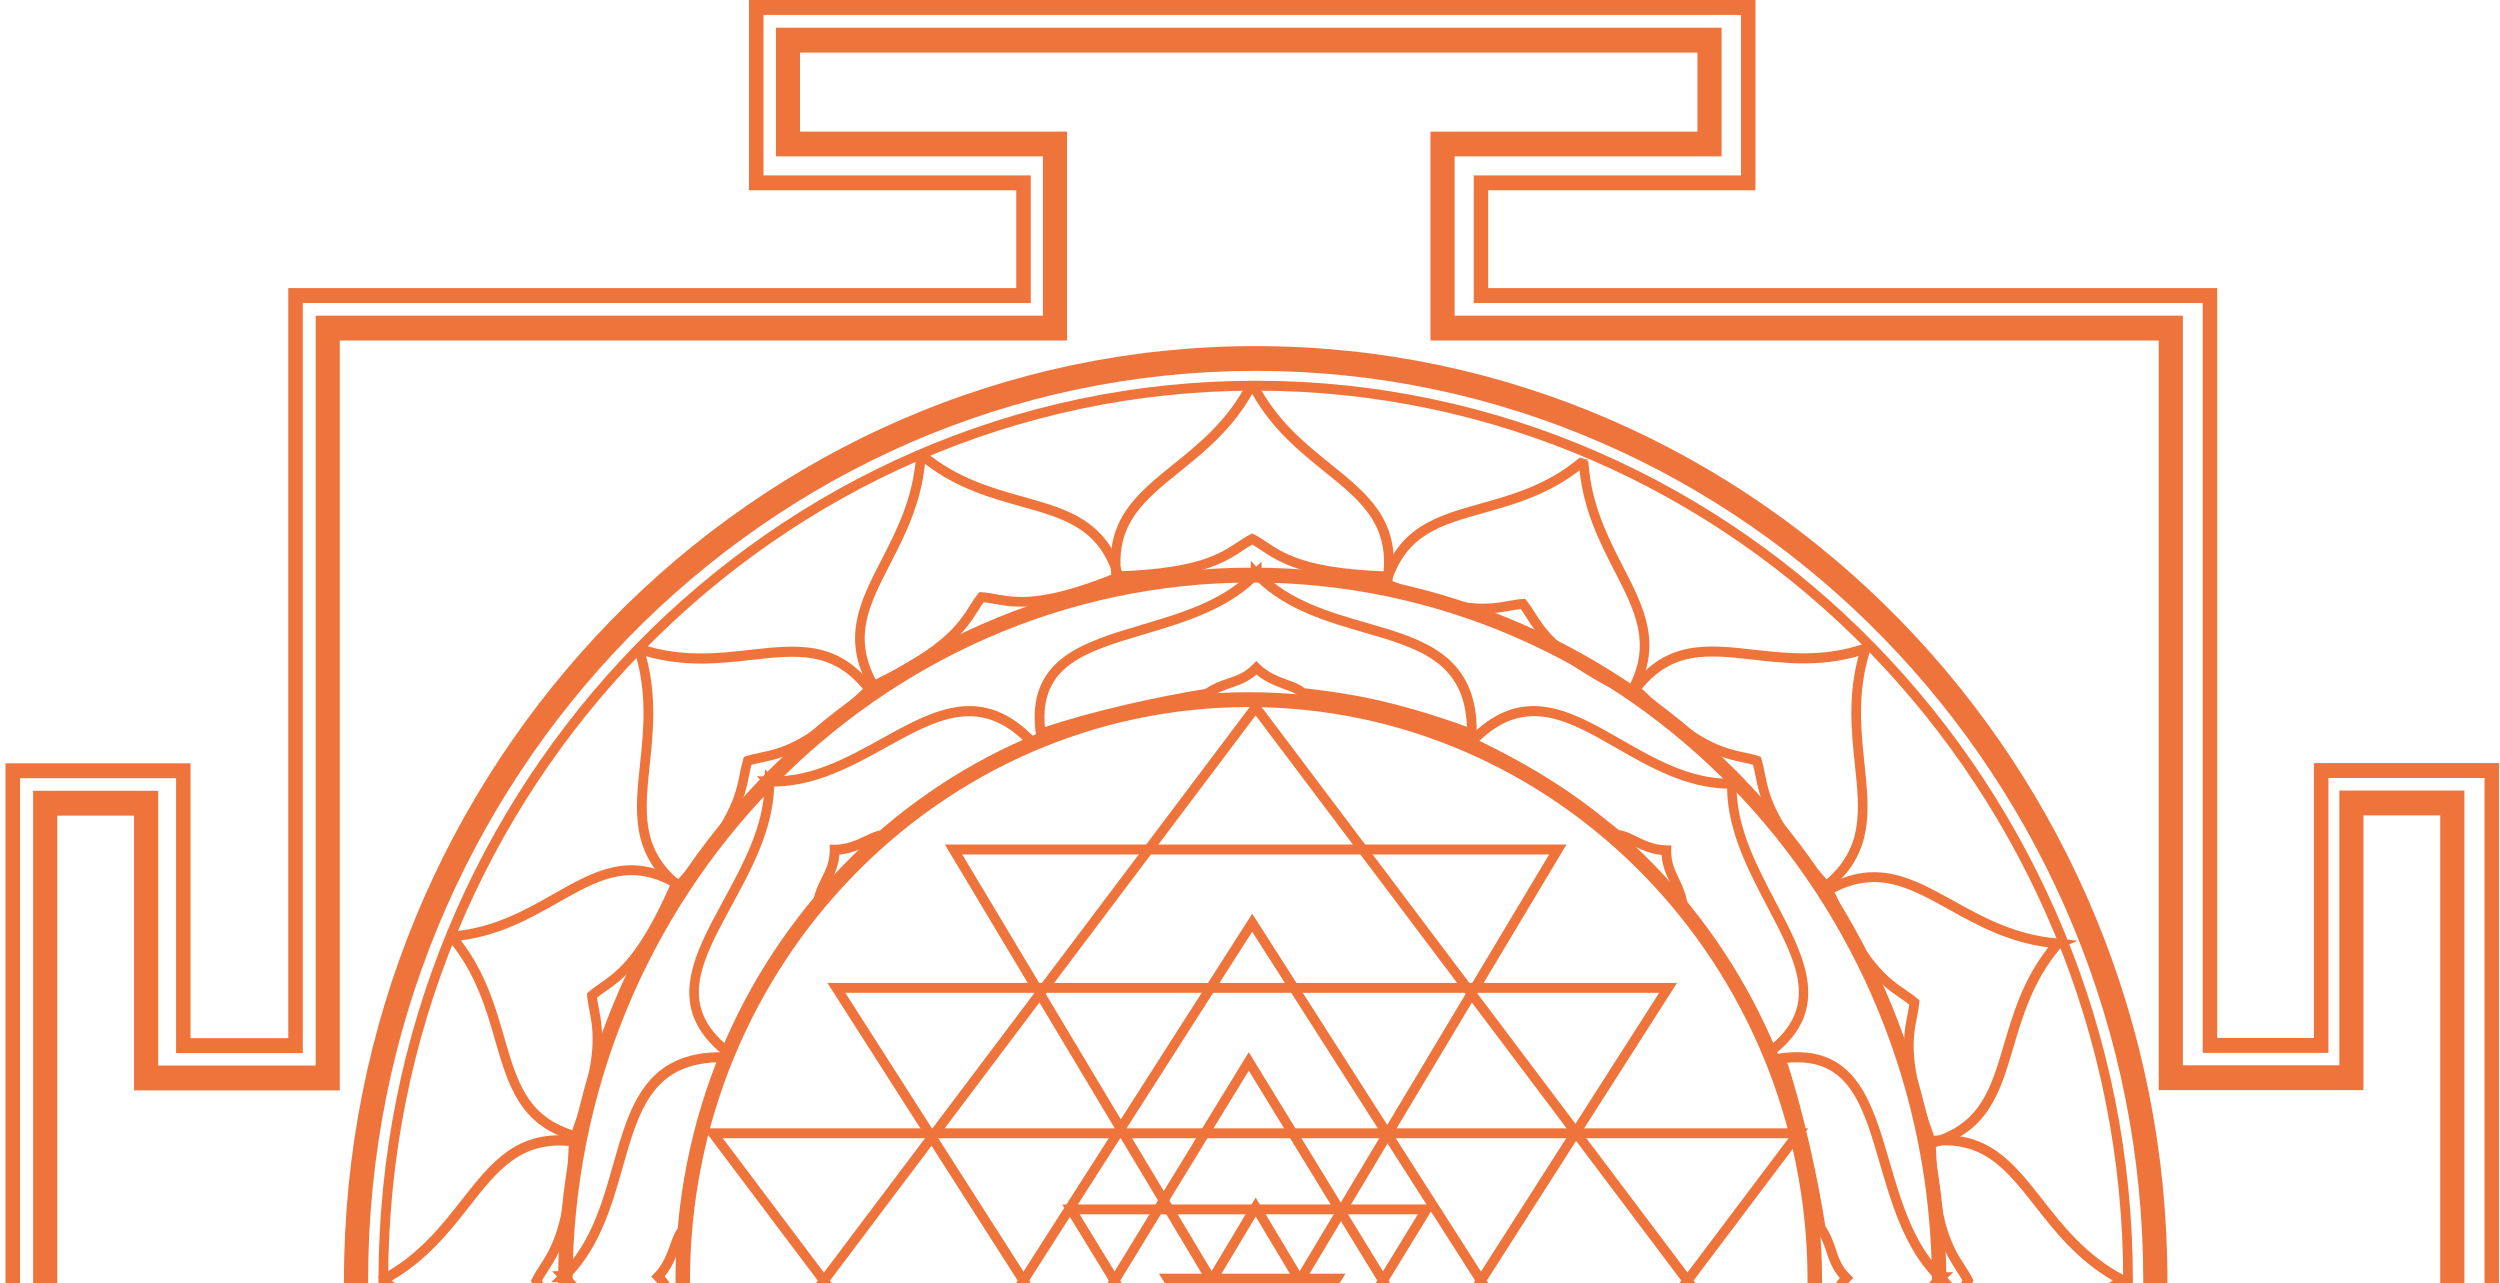 <svg viewBox="0 0 338 173.5" fill="none" xmlns="http://www.w3.org/2000/svg">
<path d="M237.316 346.278H101.239V320.552H137.373V307.141H38.976V205.982H25.759V243.142H0.743V103.201H25.759V140.361H38.976V38.948H137.397V25.726H101.263V0H237.34V25.726H201.206V38.948H299.764V140.328H312.844V103.168H337.86V243.11H312.844V205.949H299.764V307.141H201.182V320.552H237.316V346.278ZM103.201 344.268H235.362V322.57H199.228V305.131H297.809V203.939H314.807V241.1H335.906V105.187H314.807V142.347H297.809V40.966H199.252V23.716H235.386V2.018H103.225V23.716H139.359V40.966H40.938V142.38H23.804V105.219H2.706V241.133H23.804V203.972H40.938V305.131H139.335V322.57H103.201V344.268Z" fill="#EF743C"/>
<path d="M232.737 341.598H104.884V324.198H140.982V302.465H42.682V201.337H21.387V238.486H4.478V106.913H21.387V144.062H42.682V42.679H141.006V21.144H104.908V3.744H232.761V21.144H196.663V42.679H295.124V144.029H316.282V106.88H333.191V238.453H316.282V201.305H295.124V302.465H196.639V324.198H232.737V341.598ZM108.141 338.238H229.472V327.557H193.374V299.113H291.859V197.953H319.539V235.102H329.918V110.24H319.539V147.389H291.859V46.039H193.398V17.793H229.496V7.112H108.165V17.793H144.263V46.039H45.938V147.422H18.122V110.273H7.743V235.135H18.122V197.986H45.938V299.113H144.239V327.557H108.141V338.238Z" fill="#EF743C"/>
<path d="M169.768 299.484C101.8 299.484 46.501 242.804 46.501 173.139C46.501 103.474 101.8 46.794 169.768 46.794C237.737 46.794 293.036 103.474 293.036 173.139C293.036 242.804 237.737 299.484 169.768 299.484ZM169.768 50.142C103.597 50.142 49.767 105.316 49.767 173.139C49.767 240.962 103.597 296.136 169.768 296.136C235.939 296.136 289.77 240.962 289.77 173.139C289.77 105.316 235.939 50.142 169.768 50.142Z" fill="#EF743C"/>
<path d="M169.302 270.471C117.553 270.471 75.45 227.017 75.45 173.607C75.45 120.197 117.553 76.743 169.302 76.743C221.05 76.743 263.153 120.197 263.153 173.607C263.153 227.017 221.05 270.471 169.302 270.471ZM169.302 78.757C118.633 78.757 77.402 121.303 77.402 173.607C77.402 225.911 118.625 268.457 169.302 268.457C219.978 268.457 261.201 225.911 261.201 173.607C261.201 121.303 219.978 78.757 169.302 78.757Z" fill="#EF743C"/>
<path d="M169.768 294.804C104.371 294.804 51.17 240.228 51.17 173.139C51.17 106.05 104.371 51.474 169.768 51.474C235.166 51.474 288.366 106.05 288.366 173.139C288.366 240.228 235.166 294.804 169.768 294.804ZM169.768 52.816C105.093 52.816 52.478 106.791 52.478 173.139C52.478 239.487 105.093 293.462 169.768 293.462C234.444 293.462 287.058 239.487 287.058 173.139C287.058 106.791 234.444 52.816 169.768 52.816Z" fill="#EF743C"/>
<path d="M168.835 252.689C126.1 252.689 91.326 216.999 91.326 173.139C91.326 129.279 126.1 93.589 168.835 93.589C211.569 93.589 246.344 129.279 246.344 173.139C246.344 216.999 211.577 252.689 168.835 252.689ZM168.835 95.594C127.173 95.594 93.288 130.38 93.288 173.131C93.288 215.881 127.181 250.667 168.835 250.667C210.488 250.667 244.381 215.881 244.381 173.131C244.381 130.38 210.488 95.594 168.835 95.594Z" fill="#EF743C"/>
<path d="M168.755 293.852L168.707 293.763L168.95 293.641L168.78 293.608L168.658 293.665C168.658 293.665 168.626 293.6 168.61 293.568H168.585V293.527C165.988 288.466 162.104 285.339 158.681 282.577C153.68 278.547 149.367 275.062 150.281 267.329L150.354 266.728L150.961 266.744C162.314 267.109 165.64 269.311 168.067 270.919C168.488 271.204 168.893 271.472 169.306 271.707C169.718 271.472 170.115 271.204 170.536 270.927C172.963 269.319 176.281 267.117 187.642 266.752L188.249 266.736L188.322 267.337C189.237 275.07 184.923 278.555 179.922 282.585C176.491 285.347 172.615 288.482 170.01 293.543L169.993 293.576C169.993 293.576 169.953 293.649 169.937 293.69L169.807 293.625L169.645 293.665L169.888 293.787L169.856 293.852L169.322 293.738L168.755 293.868V293.852ZM151.527 268.084C150.985 274.664 154.756 277.711 159.498 281.537C162.832 284.226 166.587 287.256 169.289 292.065C171.992 287.264 175.747 284.234 179.081 281.545C183.823 277.719 187.594 274.672 187.052 268.092C176.572 268.498 173.627 270.456 171.248 272.032C170.697 272.398 170.171 272.747 169.589 273.048L169.289 273.202L168.99 273.048C168.407 272.747 167.881 272.398 167.323 272.024C164.944 270.448 161.998 268.49 151.519 268.084H151.527Z" fill="#EF743C"/>
<path d="M75.631 192.792C69.279 192.792 66.074 188.707 62.415 184.05C59.657 180.529 56.525 176.552 51.479 173.879L51.446 173.862C51.446 173.862 51.373 173.821 51.341 173.804L51.406 173.671L51.373 173.513L51.26 173.754L51.187 173.713L51.3 173.165L51.17 172.583L51.252 172.534L51.373 172.783L51.414 172.6L51.349 172.476C51.349 172.476 51.414 172.442 51.446 172.426V172.401H51.487C56.541 169.736 59.665 165.75 62.423 162.23C66.447 157.099 69.928 152.673 77.652 153.612L78.252 153.686L78.236 154.309C77.871 165.958 75.672 169.37 74.066 171.861C73.782 172.293 73.514 172.708 73.279 173.14C73.514 173.563 73.782 173.97 74.058 174.402C75.664 176.893 77.862 180.297 78.228 191.954L78.244 192.577L77.643 192.651C76.938 192.734 76.272 192.776 75.631 192.776V192.792ZM52.939 173.156C57.734 175.93 60.76 179.782 63.446 183.203C67.267 188.068 70.309 191.937 76.881 191.389C76.475 180.637 74.52 177.615 72.946 175.174C72.581 174.609 72.232 174.07 71.932 173.472L71.778 173.165L71.932 172.857C72.232 172.26 72.581 171.72 72.954 171.147C74.528 168.706 76.483 165.684 76.889 154.932C70.317 154.375 67.275 158.253 63.454 163.11C60.768 166.531 57.742 170.383 52.939 173.156Z" fill="#EF743C"/>
<path d="M188.249 78.606L187.642 78.59C176.289 78.224 172.963 76.022 170.536 74.412C170.115 74.128 169.71 73.859 169.297 73.624C168.885 73.859 168.488 74.12 168.067 74.404C165.64 76.013 162.322 78.216 150.961 78.582L150.354 78.598L150.281 77.997C149.367 70.258 153.68 66.771 158.681 62.74C162.112 59.976 165.988 56.839 168.585 51.783L168.602 51.75C168.602 51.75 168.642 51.677 168.658 51.645L168.788 51.709L168.941 51.677L168.707 51.563L168.747 51.49L169.273 51.604L169.84 51.474L169.888 51.563L169.645 51.685L169.815 51.718L169.937 51.661C169.937 51.661 169.969 51.726 169.985 51.758H170.01V51.799C172.607 56.863 176.491 59.992 179.922 62.756C184.923 66.788 189.237 70.275 188.322 78.013L188.249 78.614V78.606ZM169.297 72.12L169.597 72.274C170.18 72.575 170.706 72.925 171.264 73.299C173.643 74.875 176.589 76.834 187.068 77.241C187.61 70.657 183.831 67.609 179.089 63.78C175.755 61.09 172 58.058 169.297 53.246C166.595 58.05 162.84 61.081 159.506 63.772C154.764 67.6 150.993 70.649 151.535 77.233C162.015 76.826 164.96 74.867 167.339 73.29C167.889 72.925 168.415 72.575 168.998 72.274L169.297 72.12Z" fill="#EF743C"/>
<path d="M262.962 192.776C262.321 192.776 261.657 192.734 260.951 192.651L260.351 192.577L260.367 191.954C260.732 180.305 262.93 176.893 264.535 174.402C264.819 173.97 265.086 173.555 265.321 173.123C265.086 172.7 264.819 172.293 264.543 171.861C262.938 169.37 260.74 165.958 260.375 154.309L260.359 153.686L260.959 153.612C268.678 152.673 272.157 157.099 276.178 162.23C278.935 165.75 282.065 169.727 287.116 172.401L287.149 172.417C287.149 172.417 287.222 172.459 287.262 172.476L287.197 172.608L287.23 172.766L287.343 172.525L287.416 172.567L287.303 173.115L287.433 173.696L287.335 173.746L287.222 173.505L287.189 173.679L287.246 173.804C287.246 173.804 287.181 173.837 287.149 173.854V173.879H287.108C282.057 176.544 278.935 180.529 276.17 184.05C272.513 188.707 269.311 192.792 262.962 192.792V192.776ZM261.713 191.364C268.289 191.921 271.322 188.052 275.141 183.186C277.824 179.765 280.849 175.913 285.649 173.131C280.857 170.358 277.832 166.506 275.149 163.085C271.33 158.22 268.281 154.342 261.721 154.907C262.127 165.659 264.073 168.681 265.654 171.122C266.019 171.687 266.367 172.226 266.667 172.824L266.821 173.131L266.667 173.439C266.367 174.036 266.019 174.576 265.646 175.149C264.073 177.59 262.119 180.612 261.713 191.364Z" fill="#EF743C"/>
<path d="M253.316 228.348C251.32 228.348 249.213 227.819 246.864 226.491L246.344 226.198L246.584 225.644C251.176 215.213 254.438 212.949 256.818 211.304C257.234 211.019 257.627 210.742 257.996 210.449C257.94 209.976 257.843 209.504 257.747 209.007C257.186 206.133 256.425 202.208 260.352 191.491L260.56 190.921L261.137 191.084C268.542 193.168 270.097 198.51 271.908 204.699C273.142 208.942 274.544 213.747 278.191 218.087H278.215V218.112C278.239 218.144 278.263 218.177 278.295 218.201L278.191 218.299L278.167 218.454L278.359 218.283L278.423 218.356L279.962 220.319L277.662 219.406C272.068 219.903 267.757 222.33 263.942 224.472C260.328 226.499 257.034 228.356 253.316 228.356V228.348ZM248.026 225.62C253.828 228.625 258.028 226.271 263.301 223.307C267.011 221.222 271.187 218.877 276.588 218.185C273.222 213.845 271.868 209.195 270.658 205.066C268.943 199.194 267.58 194.528 261.37 192.525C257.803 202.436 258.485 205.929 259.03 208.739C259.158 209.39 259.278 210.009 259.334 210.669L259.366 211.011L259.11 211.23C258.613 211.662 258.1 212.02 257.555 212.395C255.223 214.007 252.33 216.011 248.026 225.612V225.62Z" fill="#EF743C"/>
<path d="M253.798 261.112L251.977 259.312C246.569 257.537 241.623 258.095 237.252 258.587C230.881 259.304 225.369 259.92 220.568 253.644L220.196 253.153L220.641 252.728C228.922 244.718 232.832 243.901 235.682 243.293C236.183 243.185 236.653 243.085 237.114 242.96C237.244 242.493 237.333 242.009 237.438 241.501C238.021 238.567 238.814 234.55 246.585 226.007L246.998 225.549L247.476 225.932C253.571 230.874 252.98 236.542 252.284 243.11C251.807 247.61 251.272 252.711 252.997 258.27L253.013 258.287V258.304C253.013 258.304 253.029 258.387 253.045 258.42L252.908 258.47L252.819 258.612L253.078 258.52L253.102 258.595L253.814 261.104L253.798 261.112ZM243.971 256.737C246.343 256.737 248.836 256.987 251.459 257.728C249.985 252.278 250.503 247.352 250.965 242.968C251.621 236.742 252.147 231.783 247.12 227.399C239.996 235.325 239.292 238.892 238.717 241.768C238.588 242.434 238.458 243.068 238.264 243.71L238.159 244.043L237.835 244.151C237.212 244.36 236.588 244.493 235.933 244.626C233.14 245.218 229.683 245.943 221.985 253.286C226.243 258.454 231.059 257.912 237.106 257.228C239.26 256.987 241.542 256.728 243.963 256.728L243.971 256.737Z" fill="#EF743C"/>
<path d="M213.752 284.509L213.68 284.452L213.847 284.249L213.688 284.281L213.601 284.387C213.601 284.387 213.545 284.338 213.513 284.314H213.489L213.474 284.281C209.154 280.675 204.437 279.357 200.268 278.184C194.191 276.483 188.94 275.01 186.745 267.537L186.578 266.951L187.127 266.723C197.508 262.506 201.366 263.198 204.182 263.703C204.675 263.793 205.145 263.874 205.606 263.923C205.884 263.548 206.147 263.141 206.409 262.71C207.969 260.26 210.109 256.898 220.203 252.014L220.744 251.753L221.047 252.282C224.889 259.023 222.359 263.955 219.424 269.662C217.411 273.577 215.136 278.014 214.762 283.703V283.728V283.736C214.762 283.777 214.762 283.826 214.754 283.866H214.603L214.476 283.948L214.746 283.964V284.054L214.197 284.167L213.752 284.501V284.509ZM188.177 267.741C190.253 274.009 194.851 275.295 200.618 276.906C204.675 278.046 209.241 279.324 213.553 282.653C214.118 277.159 216.321 272.869 218.278 269.059C221.063 263.646 223.274 259.332 220.219 253.503C210.928 258.078 209.035 261.058 207.507 263.459C207.149 264.021 206.815 264.55 206.409 265.054L206.195 265.323L205.861 265.299C205.216 265.258 204.604 265.144 203.959 265.03C201.199 264.533 197.786 263.915 188.177 267.749V267.741Z" fill="#EF743C"/>
<path d="M84.435 228.356C80.763 228.356 77.504 226.508 73.92 224.473C70.145 222.331 65.879 219.905 60.344 219.408L60.305 219.425L60.289 219.4C60.289 219.4 60.225 219.4 60.194 219.4V219.278L60.098 219.132L60.075 219.384L59.98 218.961L59.575 218.366L59.646 218.277L59.876 218.488L59.837 218.326L59.702 218.203C59.702 218.203 59.758 218.138 59.789 218.098L59.805 218.081C63.405 213.742 64.793 208.938 66.022 204.696C67.806 198.509 69.352 193.168 76.672 191.084L77.243 190.921L77.449 191.491C81.334 202.197 80.581 206.129 80.026 209.003C79.931 209.5 79.835 209.972 79.78 210.444C80.145 210.738 80.541 211.014 80.954 211.307C83.309 212.952 86.536 215.215 91.08 225.645L91.326 226.199L90.81 226.492C88.487 227.819 86.401 228.348 84.427 228.348L84.435 228.356ZM61.407 218.195C66.751 218.887 70.883 221.232 74.554 223.316C79.772 226.28 83.927 228.633 89.668 225.629C85.41 216.03 82.547 214.027 80.24 212.415C79.701 212.04 79.185 211.682 78.702 211.25L78.448 211.031L78.48 210.689C78.535 210.037 78.654 209.419 78.781 208.759C79.32 205.95 79.994 202.466 76.465 192.549C70.32 194.544 68.972 199.217 67.275 205.087C66.085 209.215 64.745 213.856 61.407 218.203V218.195Z" fill="#EF743C"/>
<path d="M85.577 259.232L85.303 258.785L84.789 258.461L84.821 258.345L85.086 258.436L84.998 258.295L84.845 258.246C84.861 258.204 84.869 258.163 84.885 258.121L84.901 258.096C86.614 252.567 86.083 247.493 85.609 243.016C84.925 236.484 84.331 230.846 90.385 225.93L90.859 225.549L91.269 226.005C98.988 234.494 99.776 238.498 100.355 241.416C100.452 241.922 100.548 242.403 100.677 242.867C101.135 243 101.601 243.099 102.1 243.199C104.93 243.796 108.806 244.616 117.039 252.583L117.473 253.006L117.103 253.495C112.335 259.738 106.86 259.124 100.532 258.411C96.19 257.922 91.269 257.367 85.906 259.133L85.882 259.158H85.866C85.866 259.158 85.794 259.174 85.754 259.182L85.713 259.05L85.569 258.959L85.649 259.216L85.577 259.24V259.232ZM90.731 227.389C85.746 231.741 86.26 236.674 86.912 242.875C87.37 247.236 87.884 252.136 86.421 257.558C91.688 256.049 96.439 256.588 100.669 257.06C106.675 257.74 111.459 258.279 115.688 253.139C108.042 245.835 104.609 245.114 101.835 244.525C101.183 244.384 100.572 244.26 99.945 244.053L99.624 243.945L99.519 243.613C99.326 242.975 99.197 242.345 99.069 241.682C98.506 238.821 97.798 235.281 90.723 227.389H90.731Z" fill="#EF743C"/>
<path d="M123.983 284.509L123.617 284.265L122.933 284.134V284.02L123.227 284.004L123.084 283.906H122.917C122.917 283.906 122.917 283.833 122.917 283.792H122.901L122.909 283.759C122.535 278.059 120.259 273.615 118.246 269.693C115.31 263.977 112.78 259.035 116.623 252.283L116.925 251.753L117.466 252.014C127.563 256.907 129.704 260.275 131.263 262.729C131.534 263.153 131.788 263.561 132.067 263.944C132.528 263.895 132.998 263.805 133.491 263.724C136.308 263.218 140.167 262.525 150.543 266.749L151.092 266.978L150.925 267.565C148.728 275.05 143.477 276.526 137.398 278.231C133.229 279.397 128.502 280.726 124.182 284.338L124.166 284.379H124.142C124.142 284.379 124.094 284.42 124.062 284.436L123.983 284.338L123.808 284.306L123.967 284.509H123.983ZM117.45 253.498C114.395 259.345 116.607 263.659 119.392 269.089C121.349 272.906 123.553 277.203 124.118 282.707C128.431 279.372 132.998 278.092 137.064 276.95C142.832 275.336 147.424 274.047 149.508 267.768C139.896 263.936 136.475 264.548 133.722 265.045C133.077 265.159 132.465 265.273 131.82 265.314L131.486 265.338L131.271 265.069C130.866 264.564 130.531 264.034 130.173 263.471C128.646 261.066 126.752 258.081 117.458 253.498H117.45Z" fill="#EF743C"/>
<path d="M78.174 154.421L77.602 154.258C70.27 152.173 68.73 146.831 66.937 140.641C65.715 136.398 64.326 131.593 60.715 127.252H60.699V127.228C60.676 127.195 60.644 127.163 60.62 127.13L60.731 127.032L60.755 126.87L60.556 127.049L60.509 126.992L60.803 126.544L60.89 125.966H61.001L61.017 126.226L61.112 126.08V125.941C61.112 125.941 61.175 125.941 61.207 125.933L61.223 125.917L61.255 125.933C66.794 125.436 71.063 123.009 74.841 120.867C80.34 117.748 85.094 115.052 91.744 118.839L92.26 119.133L92.013 119.686C87.466 130.127 84.237 132.383 81.88 134.028C81.467 134.313 81.078 134.59 80.713 134.883C80.769 135.356 80.864 135.828 80.959 136.325C81.515 139.2 82.269 143.125 78.38 153.843L78.174 154.413V154.421ZM62.31 127.146C65.643 131.487 66.984 136.138 68.175 140.259C69.873 146.13 71.222 150.805 77.372 152.8C80.904 142.889 80.229 139.395 79.689 136.586C79.562 135.934 79.443 135.307 79.388 134.655L79.356 134.313L79.61 134.093C80.102 133.662 80.61 133.303 81.15 132.929C83.459 131.316 86.324 129.313 90.585 119.711C84.84 116.706 80.681 119.068 75.46 122.024C71.785 124.109 67.651 126.454 62.302 127.146H62.31Z" fill="#EF743C"/>
<path d="M91.791 120.729L91.316 120.348C85.256 115.432 85.843 109.794 86.535 103.262C87.01 98.785 87.542 93.711 85.827 88.181L85.803 88.157V88.14C85.803 88.14 85.787 88.065 85.779 88.024L85.908 87.983L85.996 87.841L85.747 87.924L85.723 87.85L86.165 87.551L86.471 87.037L86.568 87.07L86.479 87.328L86.624 87.228L86.664 87.095C86.664 87.095 86.737 87.12 86.769 87.129L86.785 87.112L86.809 87.137C92.177 88.903 97.103 88.347 101.449 87.858C107.791 87.145 113.264 86.532 118.037 92.774L118.407 93.263L117.973 93.686C109.731 101.653 105.852 102.474 103.019 103.071C102.528 103.179 102.053 103.278 101.594 103.402C101.465 103.867 101.377 104.348 101.272 104.853C100.693 107.771 99.904 111.767 92.177 120.265L91.767 120.721L91.791 120.729ZM87.356 88.729C88.821 94.15 88.306 99.058 87.847 103.411C87.195 109.604 86.672 114.536 91.67 118.897C98.753 111.013 99.453 107.465 100.025 104.605C100.153 103.941 100.282 103.311 100.475 102.673L100.58 102.341L100.902 102.234C101.522 102.026 102.141 101.902 102.793 101.761C105.57 101.172 109.007 100.451 116.661 93.147C112.427 88.007 107.638 88.546 101.626 89.218C97.393 89.69 92.636 90.229 87.365 88.72L87.356 88.729Z" fill="#EF743C"/>
<path d="M117.86 93.581L117.558 93.052C113.713 86.313 116.244 81.381 119.181 75.677C121.195 71.762 123.472 67.327 123.846 61.638V61.614V61.606C123.846 61.565 123.846 61.524 123.846 61.475H123.989L124.109 61.386L123.846 61.37V61.288L124.372 61.182L124.825 60.833L124.905 60.898L124.738 61.109L124.913 61.077L124.992 60.971C124.992 60.971 125.048 61.02 125.072 61.036H125.096L125.112 61.069C129.434 64.674 134.155 65.992 138.326 67.164C144.408 68.865 149.661 70.338 151.858 77.809L152.025 78.395L151.476 78.623C141.088 82.838 137.227 82.146 134.417 81.642C133.924 81.552 133.454 81.471 132.993 81.422C132.714 81.796 132.459 82.203 132.189 82.635C130.628 85.084 128.487 88.445 118.385 93.328L117.844 93.589L117.86 93.581ZM125.056 62.712C124.491 68.206 122.286 72.495 120.328 76.303C117.542 81.715 115.329 86.028 118.385 91.863C127.683 87.29 129.578 84.311 131.106 81.91C131.464 81.349 131.798 80.82 132.204 80.315L132.419 80.047L132.754 80.071C133.398 80.112 134.011 80.226 134.656 80.34C137.418 80.836 140.841 81.447 150.449 77.622C148.364 71.355 143.771 70.069 138 68.458C133.94 67.319 129.371 66.041 125.056 62.712Z" fill="#EF743C"/>
<path d="M260.729 155.341L260.518 154.771C256.545 144.065 257.315 140.132 257.883 137.258C257.98 136.762 258.077 136.281 258.134 135.817C257.761 135.524 257.355 135.247 256.942 134.962C254.534 133.318 251.233 131.054 246.587 120.625L246.344 120.072L246.871 119.778C253.666 115.984 258.523 118.687 264.143 121.806C268.002 123.947 272.365 126.373 278.025 126.87L278.066 126.853L278.082 126.878C278.082 126.878 278.155 126.878 278.187 126.886V127.008L278.276 127.147L278.293 126.894H278.374L280.896 127.195L278.576 128.197C274.895 132.536 273.476 137.34 272.219 141.582C270.395 147.769 268.813 153.11 261.321 155.194L260.737 155.357L260.729 155.341ZM248.038 120.641C252.393 130.248 255.32 132.243 257.68 133.863C258.231 134.238 258.758 134.596 259.253 135.028L259.512 135.247L259.48 135.589C259.423 136.241 259.302 136.859 259.172 137.519C258.62 140.328 257.931 143.812 261.54 153.729C267.824 151.734 269.203 147.061 270.938 141.191C272.154 137.063 273.525 132.422 276.93 128.083C271.465 127.391 267.24 125.046 263.486 122.962C258.15 119.998 253.901 117.645 248.03 120.65L248.038 120.641Z" fill="#EF743C"/>
<path d="M246.831 120.729L246.421 120.273C238.698 111.777 237.91 107.77 237.331 104.85C237.234 104.344 237.137 103.863 237.009 103.398C236.55 103.265 236.084 103.166 235.585 103.066C232.753 102.469 228.876 101.647 220.638 93.674L220.196 93.251L220.566 92.762C225.336 86.515 230.815 87.129 237.145 87.842C241.489 88.332 246.413 88.888 251.778 87.12L251.81 87.087L251.835 87.104L251.923 87.07L251.963 87.187L252.108 87.286L252.028 87.037L252.293 87.411L252.88 87.801L252.848 87.909L252.575 87.809L252.671 87.942L252.832 87.992C252.832 87.992 252.808 88.066 252.792 88.108V88.124L252.784 88.149C251.07 93.683 251.601 98.76 252.076 103.24C252.76 109.778 253.355 115.42 247.298 120.339L246.823 120.721L246.831 120.729ZM221.982 93.119C229.632 100.428 233.067 101.15 235.842 101.739C236.494 101.88 237.105 102.004 237.733 102.212L238.055 102.319L238.159 102.651C238.352 103.29 238.481 103.921 238.61 104.584C239.173 107.447 239.873 110.998 246.96 118.887C251.947 114.532 251.432 109.595 250.781 103.39C250.322 99.026 249.807 94.123 251.272 88.697C246.002 90.207 241.248 89.667 237.017 89.186C231.008 88.506 226.221 87.967 221.99 93.11L221.982 93.119Z" fill="#EF743C"/>
<path d="M220.751 94.524L220.21 94.263C210.111 89.371 207.97 86.003 206.41 83.549C206.14 83.125 205.885 82.717 205.606 82.342C205.145 82.391 204.675 82.481 204.182 82.562C201.364 83.068 197.505 83.761 187.127 79.537L186.578 79.308L186.745 78.721C188.941 71.236 194.194 69.76 200.274 68.055C204.444 66.889 209.164 65.56 213.485 61.948L213.501 61.907H213.525C213.525 61.907 213.573 61.866 213.605 61.85L213.684 61.948L213.859 61.98L213.692 61.768L214.066 62.021L214.735 62.152V62.249L214.44 62.266L214.584 62.364H214.751C214.751 62.364 214.751 62.437 214.759 62.486H214.767L214.759 62.519C215.133 68.219 217.409 72.663 219.422 76.585C222.359 82.301 224.89 87.243 221.046 93.994L220.743 94.524H220.751ZM206.195 80.956L206.41 81.225C206.816 81.73 207.15 82.26 207.508 82.823C209.037 85.228 210.931 88.213 220.226 92.796C223.282 86.957 221.07 82.635 218.284 77.205C216.326 73.388 214.122 69.099 213.557 63.587C209.243 66.922 204.675 68.202 200.616 69.344C194.846 70.958 190.254 72.247 188.169 78.526C197.783 82.358 201.205 81.747 203.959 81.249C204.604 81.135 205.216 81.021 205.861 80.98L206.195 80.956Z" fill="#EF743C"/>
<path d="M170.429 269.527L169.678 268.73L168.992 269.397L168.951 267.989C165.084 264.109 159.861 262.596 154.807 261.139C147.049 258.894 139.719 256.771 139.888 246.138L139.905 245.202L140.776 245.519C151.57 249.506 157.883 250.295 162.057 250.824C162.598 250.889 163.098 250.954 163.558 251.019L163.784 251.052L163.946 251.222C164.301 251.605 165.028 251.865 165.859 252.166C166.998 252.581 168.378 253.077 169.654 254.151C170.816 253.126 171.962 252.736 173.085 252.353C174.045 252.028 174.949 251.719 175.926 251.027L176.055 250.938L176.209 250.913C182.369 249.945 192.008 247.846 198.611 245.528L199.37 245.259L199.483 246.056C200.888 256.201 193.259 258.471 185.17 260.871C179.834 262.457 174.32 264.093 170.429 267.989V269.535V269.527ZM141.212 247.081C141.487 255.892 147.848 257.731 155.171 259.854C160.063 261.27 165.593 262.872 169.686 266.85C173.803 262.856 179.632 261.123 184.79 259.586C192.718 257.234 199.023 255.355 198.264 247.024C191.685 249.245 182.546 251.23 176.556 252.182C175.474 252.923 174.473 253.264 173.512 253.59C172.293 254.005 171.236 254.363 170.146 255.493L169.686 255.965L169.218 255.502C168.031 254.33 166.642 253.834 165.423 253.386C164.527 253.061 163.744 252.776 163.179 252.28C162.783 252.223 162.356 252.174 161.903 252.117C157.786 251.597 151.618 250.824 141.22 247.065L141.212 247.081Z" fill="#EF743C"/>
<path d="M199.632 100.14L198.76 99.823C187.959 95.836 181.646 95.039 177.472 94.518C176.931 94.453 176.439 94.388 175.97 94.323L175.744 94.29L175.583 94.12C175.228 93.737 174.501 93.477 173.67 93.176C172.531 92.761 171.151 92.265 169.875 91.191C168.713 92.216 167.566 92.606 166.444 92.989C165.484 93.314 164.579 93.623 163.611 94.315L163.481 94.404L163.328 94.429C157.168 95.397 147.521 97.496 140.925 99.814L140.167 100.083L140.054 99.286C138.649 89.141 146.278 86.871 154.367 84.471C159.703 82.885 165.217 81.249 169.108 77.353V75.807L169.859 76.604L170.545 75.937L170.586 77.344C174.453 81.225 179.676 82.738 184.73 84.194C192.488 86.44 199.818 88.563 199.649 99.196L199.632 100.132V100.14ZM169.851 78.483C165.734 82.478 159.905 84.211 154.746 85.74C146.819 88.091 140.514 89.971 141.273 98.301C147.852 96.08 156.991 94.095 162.981 93.143C164.063 92.403 165.064 92.061 166.024 91.736C167.243 91.321 168.301 90.963 169.391 89.832L169.851 89.36L170.319 89.824C171.506 90.996 172.895 91.492 174.114 91.939C175.01 92.265 175.793 92.549 176.358 93.046C176.753 93.103 177.181 93.151 177.633 93.208C181.751 93.721 187.918 94.502 198.325 98.26C198.05 89.45 191.689 87.611 184.366 85.496C179.474 84.081 173.944 82.478 169.851 78.492V78.483Z" fill="#EF743C"/>
<path d="M95.639 203.087C87.456 203.087 85.362 195.914 83.162 188.346C81.579 182.915 79.947 177.303 76.059 173.342H74.516L75.312 172.578L74.646 171.88L76.059 171.838C79.931 167.903 81.441 162.586 82.894 157.442C85.134 149.546 87.245 142.085 97.863 142.258L98.796 142.274L98.48 143.161C94.502 154.156 93.707 160.581 93.187 164.829C93.122 165.38 93.057 165.881 92.992 166.358L92.96 166.588L92.789 166.752C92.408 167.114 92.148 167.853 91.848 168.7C91.434 169.858 90.939 171.263 89.867 172.562C90.89 173.745 91.279 174.912 91.661 176.054C91.986 177.032 92.294 177.952 92.984 178.938L93.073 179.069L93.098 179.225C94.064 185.503 96.158 195.314 98.472 202.027L98.74 202.8L97.944 202.915C97.124 203.03 96.353 203.087 95.639 203.087ZM77.187 172.603C81.173 176.793 82.902 182.726 84.428 187.976C86.774 196.045 88.641 202.471 96.962 201.69C94.746 194.994 92.765 185.692 91.815 179.595C91.076 178.494 90.736 177.475 90.411 176.497C89.997 175.257 89.64 174.18 88.511 173.071L88.04 172.603L88.503 172.126C89.672 170.918 90.167 169.505 90.614 168.264C90.939 167.352 91.223 166.555 91.718 165.98C91.775 165.577 91.823 165.142 91.88 164.682C92.392 160.491 93.163 154.213 96.921 143.622C88.13 143.901 86.295 150.376 84.185 157.829C82.772 162.808 81.173 168.437 77.195 172.603H77.187Z" fill="#EF743C"/>
<path d="M241.106 203.087C240.984 203.087 240.862 203.087 240.74 203.087L239.807 203.071L240.123 202.184C244.102 191.19 244.898 184.765 245.418 180.518C245.483 179.967 245.548 179.466 245.613 178.989L245.645 178.759L245.816 178.595C246.197 178.233 246.457 177.494 246.758 176.648C247.172 175.489 247.667 174.084 248.739 172.786C247.716 171.603 247.326 170.436 246.944 169.294C246.62 168.317 246.311 167.396 245.621 166.402L245.531 166.271L245.507 166.115C244.541 159.846 242.446 150.027 240.131 143.315L239.863 142.542L240.659 142.427C250.785 140.99 253.051 148.762 255.446 156.995C257.03 162.426 258.662 168.037 262.552 171.997H264.087L263.291 172.77L263.94 173.46L262.544 173.501C258.67 177.436 257.16 182.752 255.706 187.896C253.489 195.701 251.394 203.079 241.098 203.079L241.106 203.087ZM246.904 179.392C246.847 179.795 246.798 180.23 246.741 180.69C246.222 184.88 245.45 191.157 241.699 201.748C250.493 201.469 252.328 194.994 254.448 187.542C255.861 182.563 257.46 176.935 261.431 172.77C257.436 168.579 255.714 162.647 254.18 157.397C251.833 149.329 249.965 142.912 241.642 143.685C243.859 150.381 245.84 159.681 246.79 165.778C247.529 166.879 247.87 167.898 248.195 168.875C248.609 170.116 248.966 171.192 250.095 172.301L250.566 172.77L250.103 173.246C248.934 174.454 248.439 175.867 247.992 177.108C247.667 178.02 247.383 178.817 246.888 179.392H246.904Z" fill="#EF743C"/>
<path d="M207.337 250.817C204.434 250.817 201.491 249.625 198.42 246.392L197.784 245.723L198.611 245.323C208.873 240.391 213.805 236.415 217.066 233.794C217.488 233.46 217.877 233.141 218.243 232.855L218.426 232.717H218.649C219.174 232.733 219.842 232.398 220.63 232.014C221.704 231.492 223.016 230.847 224.639 230.692C224.734 229.14 225.259 228.03 225.776 226.961C226.214 226.046 226.627 225.173 226.826 223.989L226.85 223.834L226.938 223.711C230.541 218.608 235.775 210.207 238.75 203.822L239.093 203.087L239.729 203.577C247.747 209.741 244.024 216.82 240.079 224.323C237.478 229.279 234.781 234.39 234.789 239.942L235.847 241.053L234.773 241.012L234.749 241.951L233.763 240.987C228.385 241.02 223.716 243.698 219.19 246.294C215.181 248.597 211.299 250.817 207.337 250.817ZM200.011 246.123C206.311 252.156 212.007 248.891 218.561 245.127C222.944 242.612 227.884 239.779 233.492 239.656C233.58 233.876 236.42 228.471 238.933 223.678C242.799 216.322 245.878 210.468 239.57 205.128C236.539 211.423 231.575 219.392 228.075 224.356C227.837 225.654 227.383 226.618 226.938 227.54C226.381 228.708 225.896 229.72 225.92 231.304V231.974L225.283 231.982C223.644 232.006 222.34 232.651 221.186 233.206C220.343 233.623 219.596 233.982 218.864 234.039C218.553 234.284 218.219 234.554 217.869 234.839C214.656 237.428 209.835 241.314 200.003 246.123H200.011Z" fill="#EF743C"/>
<path d="M130.332 249.882C126.37 249.882 122.489 247.653 118.479 245.359C113.961 242.771 109.292 240.086 103.914 240.053L102.84 241.163L102.864 240.037L101.934 240.012L102.88 239C102.88 233.457 100.191 228.339 97.59 223.384C93.645 215.882 89.922 208.804 97.94 202.641L98.577 202.151L98.919 202.886C101.886 209.262 107.12 217.661 110.731 222.772L110.819 222.894L110.843 223.049C111.042 224.241 111.455 225.106 111.893 226.021C112.402 227.09 112.935 228.192 113.03 229.751C114.661 229.906 115.966 230.551 117.04 231.074C117.827 231.457 118.479 231.776 119.02 231.784H119.243L119.426 231.923C119.792 232.208 120.182 232.527 120.603 232.861C123.865 235.49 128.797 239.457 139.058 244.388L139.885 244.788L139.249 245.457C136.179 248.69 133.235 249.882 130.332 249.882ZM104.177 238.722C109.785 238.845 114.733 241.678 119.108 244.192C125.662 247.955 131.358 251.212 137.658 245.188C127.834 240.38 123.014 236.502 119.8 233.914C119.442 233.629 119.116 233.359 118.798 233.114C118.058 233.057 117.318 232.698 116.475 232.282C115.321 231.718 114.017 231.082 112.378 231.057H111.726L111.734 230.38C111.758 228.796 111.272 227.784 110.716 226.616C110.27 225.694 109.817 224.739 109.578 223.433C106.078 218.461 101.114 210.502 98.084 204.208C91.775 209.547 94.854 215.4 98.72 222.755C101.234 227.539 104.081 232.943 104.161 238.731L104.177 238.722Z" fill="#EF743C"/>
<path d="M98.5 143.191L97.865 142.688C89.856 136.347 93.72 129.248 97.809 121.728C100.508 116.765 103.296 111.644 103.368 106.046L102.324 104.957L103.4 104.974L103.433 103.993L104.421 104.99C109.867 105.032 114.607 102.401 119.21 99.854C126.279 95.937 132.955 92.235 140.185 100.06L140.819 100.744L139.976 101.132C129.541 105.955 124.504 109.896 121.178 112.502C120.752 112.84 120.351 113.145 119.981 113.434L119.796 113.574H119.571C119.057 113.549 118.358 113.871 117.555 114.25C116.463 114.761 115.129 115.388 113.49 115.528C113.37 117.094 112.823 118.208 112.293 119.279C111.835 120.203 111.41 121.069 111.193 122.264L111.169 122.421L111.08 122.545C107.369 127.648 101.962 136.058 98.87 142.448L98.516 143.182L98.5 143.191ZM104.67 106.343C104.501 112.18 101.553 117.597 98.95 122.388C94.941 129.759 91.744 135.621 98.042 141.113C101.191 134.797 106.317 126.832 109.915 121.868C110.172 120.557 110.646 119.601 111.104 118.669C111.683 117.498 112.189 116.484 112.181 114.885V114.209H112.831C114.486 114.209 115.812 113.582 116.985 113.03C117.844 112.625 118.599 112.271 119.346 112.23C119.668 111.982 120.005 111.719 120.367 111.438C123.652 108.866 128.569 105.023 138.562 100.315C132.28 94.131 126.488 97.347 119.812 101.041C115.354 103.515 110.317 106.301 104.654 106.343H104.67Z" fill="#EF743C"/>
<path d="M239.108 143.182L238.765 142.448C235.798 136.073 230.563 127.666 226.951 122.564L226.863 122.442L226.839 122.287C226.64 121.095 226.227 120.23 225.789 119.316C225.28 118.246 224.747 117.144 224.651 115.585C223.02 115.43 221.716 114.786 220.641 114.263C219.854 113.879 219.146 113.545 218.66 113.553H218.43L218.247 113.414C217.881 113.129 217.491 112.818 217.069 112.476C213.807 109.847 208.874 105.88 198.611 100.95L197.784 100.55L198.42 99.881C205.684 92.241 212.248 96.004 219.193 99.987C223.713 102.583 228.383 105.26 233.761 105.293L234.843 104.207L234.803 105.317L235.766 105.342L234.787 106.354C234.787 111.896 237.477 117.014 240.078 121.96C244.024 129.461 247.748 136.538 239.728 142.701L239.092 143.191L239.108 143.182ZM228.088 121.911C231.589 126.874 236.554 134.832 239.585 141.134C245.894 135.795 242.815 129.943 238.948 122.589C236.434 117.806 233.586 112.402 233.506 106.623C227.897 106.501 222.949 103.668 218.573 101.154C212.017 97.391 206.329 94.135 200.019 100.159C209.853 104.966 214.666 108.843 217.889 111.439C218.239 111.725 218.573 111.986 218.883 112.239C219.623 112.296 220.363 112.655 221.206 113.071C222.36 113.635 223.665 114.271 225.304 114.296H225.956L225.948 114.973C225.924 116.557 226.41 117.569 226.967 118.736C227.412 119.658 227.866 120.613 228.104 121.919L228.088 121.911Z" fill="#EF743C"/>
<path d="M169.768 251.753L95.061 152.549H244.476L169.768 251.753ZM97.719 153.89L169.76 249.557L241.81 153.89H97.719Z" fill="#EF743C"/>
<path d="M169.772 184.37L127.746 114.178H211.791L169.772 184.37ZM130.095 115.527L169.772 181.796L209.442 115.527H130.087H130.095Z" fill="#EF743C"/>
<path d="M169.302 222.741L111.87 132.896H226.733L169.302 222.741ZM114.286 134.23L169.302 220.296L224.318 134.23H114.294H114.286Z" fill="#EF743C"/>
<path d="M244.476 193.728H95.061L169.768 94.525L244.476 193.728ZM97.719 192.387H241.81L169.76 96.721L97.719 192.387Z" fill="#EF743C"/>
<path d="M211.791 232.1H127.746L169.764 161.908L211.783 232.1H211.791ZM130.095 230.756H209.45L169.772 164.481L130.095 230.756Z" fill="#EF743C"/>
<path d="M226.733 213.382H111.87L169.302 123.537L226.733 213.382ZM114.286 212.04H224.31L169.294 125.974L114.278 212.04H114.286Z" fill="#EF743C"/>
<path d="M194.048 183.434H143.621L168.835 142.255L194.048 183.434ZM145.966 182.097H191.695L168.835 144.755L145.974 182.097H145.966Z" fill="#EF743C"/>
<path d="M169.234 192.793L156.695 172.203H181.908L169.226 192.793H169.234ZM159.033 173.52L169.25 190.297L179.578 173.52H159.033Z" fill="#EF743C"/>
<path d="M168.835 204.023L143.621 162.844H194.048L168.835 204.023ZM145.966 164.18L168.827 201.523L191.688 164.18H145.958H145.966Z" fill="#EF743C"/>
<path d="M168.835 177.818C169.35 177.818 169.768 177.399 169.768 176.882C169.768 176.366 169.35 175.947 168.835 175.947C168.319 175.947 167.901 176.366 167.901 176.882C167.901 177.399 168.319 177.818 168.835 177.818Z" fill="#EF743C"/>
</svg>
